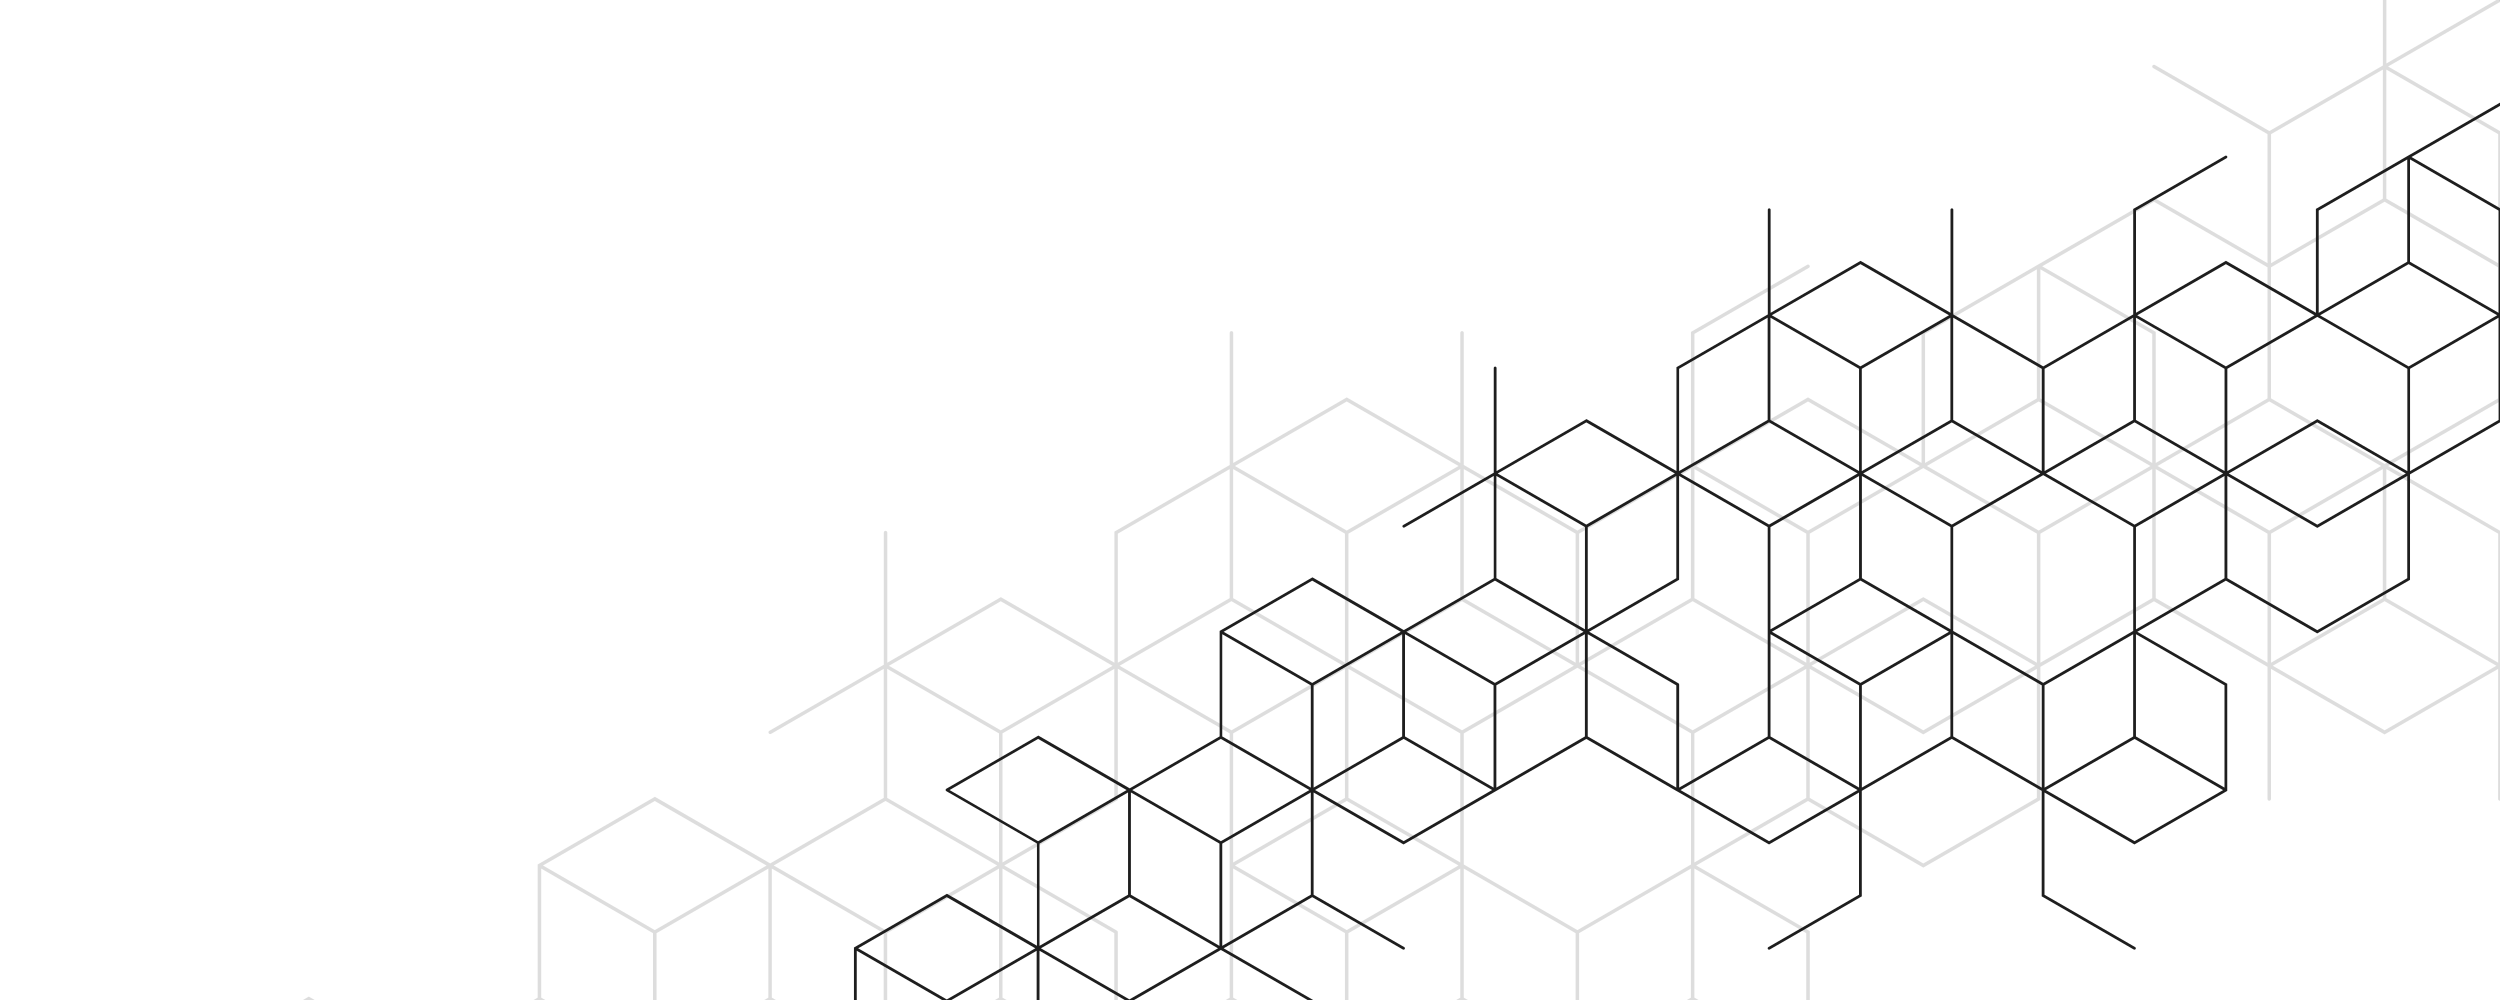 <?xml version="1.0" encoding="utf-8"?>
<!-- Generator: Adobe Illustrator 28.0.0, SVG Export Plug-In . SVG Version: 6.00 Build 0)  -->
<svg version="1.1" id="_x2018_ëîé_x5F_1" xmlns="http://www.w3.org/2000/svg" xmlns:xlink="http://www.w3.org/1999/xlink"
	 x="0px" y="0px" viewBox="0 0 5000 2000" style="enable-background:new 0 0 5000 2000;" xml:space="preserve">
<style type="text/css">
	.st0{opacity:0.88;clip-path:url(#SVGID_00000137840630753471157780000017722638920135389345_);}
	.st1{opacity:0.15;}
</style>
<g>
	<defs>
		<rect id="SVGID_1_" width="5000" height="2000"/>
	</defs>
	<clipPath id="SVGID_00000034805938438992341730000000617813559617722776_">
		<use xlink:href="#SVGID_1_"  style="overflow:visible;"/>
	</clipPath>
	<g style="opacity:0.88;clip-path:url(#SVGID_00000034805938438992341730000000617813559617722776_);">
		<path class="st1" d="M152.7,2528v270.4l1.8,1l232.4,134.2l230.7-133.2l227.1,131.1v0l1.3,0.8l0.5,0.3c0,0,0,0,0,0l1.7,1h0
			l230.6,133.2l234.2-135.2v-270.4l-1.8-1L1086,2530l223.6-129.1l228.9,132.1c0.6,0.3,1.2,0.5,1.8,0.5c1.2,0,2.4-0.6,3.1-1.8
			c1-1.7,0.4-3.9-1.3-4.8l-228.9-132.2v-258.1l227.1,131.1l234.2-135.2v0l227.1-131.1l227.1,131.1v0l1.3,0.8l2.2,1.3l0,0
			l230.6,133.2l227.1-131.1v258.1L2461,2527c-1.7,1-2.3,3.1-1.3,4.8c0.7,1.1,1.9,1.8,3.1,1.8c0.6,0,1.2-0.2,1.8-0.5l232.4-134.2
			v-266.3v0l227.1-131.1l227.1,131.1v0v266.3l1.8,1l230.6,133.2c0.6,0.3,1.2,0.5,1.8,0.5c1.2,0,2.4-0.6,3.1-1.8
			c1-1.7,0.4-3.9-1.3-4.8l-228.9-132.2v-258.1l227.1,131.1l234.2-135.2v-270.4l-1.8-1L3392.4,1731L3616,1602l230.6,133.2
			l234.2-135.2v-266.3v0l227.1-131.1l227.1,131.1v0v264.3c0,2,1.6,3.5,3.5,3.5s3.5-1.6,3.5-3.5v-260.2l227.1,131.1l227.1-131.1
			v260.2c0,2,1.6,3.5,3.5,3.5s3.5-1.6,3.5-3.5v-264.3v-4.1v-266.3L4776.3,932l227.1-131.1V534.6l230.6-133.2V131L4999.9-4.2
			l-227.1,131.1v-258.1l228.9-132.1c1.7-1,2.3-3.1,1.3-4.8c-1-1.7-3.1-2.3-4.8-1.3l-232.4,134.2V131v0l-227.1,131.1L4309.7,130
			c-1.7-1-3.9-0.4-4.8,1.3c-1,1.7-0.4,3.9,1.3,4.8L4535,268.3v258.1l-227.1-131.1l-234.2,135.2v0l-230.6,133.2v2v260.2L3616,794.8
			l-227.1,131.1V667.8l228.9-132.1c1.7-1,2.3-3.1,1.3-4.8c-1-1.7-3.2-2.3-4.8-1.3l-232.4,134.2V930v0l-227.1,131.1L2927.6,930v0
			V665.7c0-2-1.6-3.5-3.5-3.5s-3.5,1.6-3.5,3.5v260.2l-227.1-131.1l-227.1,131.1V665.7c0-2-1.6-3.5-3.5-3.5c-2,0-3.5,1.6-3.5,3.5
			V930v0l-230.6,133.2v2v260.2l-227.1-131.1l-227.1,131.1v-260.2c0-2-1.6-3.5-3.5-3.5c-2,0-3.5,1.6-3.5,3.5v264.3l0,0l-228.9,132.1
			c-1.7,1-2.3,3.1-1.3,4.8c1,1.7,3.1,2.3,4.8,1.3l225.3-130.1v258.1l-227.1,131.1l-230.6-133.2L1075.3,1729v266.3l-227.1,131.1
			l-230.6-133.2l-232.4,134.2c-0.1,0-0.1,0.1-0.2,0.1c-0.2,0.1-0.4,0.3-0.5,0.5c-0.2,0.2-0.3,0.3-0.5,0.5c0,0.1-0.1,0.1-0.1,0.2
			c-0.1,0.1-0.1,0.3-0.1,0.4c-0.1,0.2-0.2,0.5-0.2,0.7c0,0.2,0,0.4,0,0.7c0,0.2,0,0.4,0,0.7c0,0.2,0.1,0.5,0.2,0.7
			c0.1,0.1,0.1,0.3,0.1,0.4c0,0.1,0.1,0.1,0.1,0.2c0.1,0.2,0.3,0.4,0.5,0.5c0.2,0.2,0.3,0.4,0.6,0.5c0.1,0,0.1,0.1,0.1,0.1
			L614,2265.7v258.1l-110.9-64l-116.2-67.1L152.7,2528z M624.7,2530l110-63.5l113.6-65.6l114.4,66.1l109.1,63l-110,63.5l-113.6,65.6
			L624.7,2530z M4652.1,868.5l110,63.5l-164.2,94.8l-59.3,34.3L4315,932l110-63.5l113.5-65.6L4652.1,868.5z M4080.8,538.7
			l223.6,129.1v258.1l-110-63.5l-113.6-65.6V538.7z M4652.1,1261.9l-110,63.5v-258.1l57.8-33.4l165.7-95.7v258.1L4652.1,1261.9z
			 M4535,1325.4l-223.5-129.1V938.2l223.5,129.1V1325.4z M4300.9,932l-223.6,129.1l-113.6-65.6l-110-63.5L4077.3,803l113.6,65.6
			L4300.9,932z M4073.7,1325.4l-55.8-32.2l-169.5-97.9c0,0,0,0,0,0l-1.8-1l-1.8,1c0,0,0,0,0,0l-169.5,97.9l-55.8,32.2v-258.1
			l113.5-65.6l113.6-65.6l113.6,65.6l113.6,65.6V1325.4z M3498.9,1001.7l113.6,65.6v258.1l-110-63.5l-113.6-65.6V938.2
			L3498.9,1001.7z M4070.2,1331.5l-223.6,129.1l-223.6-129.1l54.3-31.4l169.3-97.7l169.3,97.7L4070.2,1331.5z M3608.9,1331.5
			l-223.6,129.1l-113.6-65.6l-110-63.5l223.6-129.1l113.5,65.6L3608.9,1331.5z M1884.4,1401.2l113.6,65.6v258.1l-223.6-129.1v-258.1
			L1884.4,1401.2z M2118.6,1401.2l110-63.5v258.1l-130.5,75.3l-93.1,53.7v-258.1L2118.6,1401.2z M2239.2,1331.5l223.6-129.1
			l113.6,65.6l110,63.5l-110,63.5l-113.5,65.6l-113.6-65.6L2239.2,1331.5z M2689.9,1866.2v258.1l-223.6-129.1v-258.1L2689.9,1866.2z
			 M2466.3,1724.9v-258.1l113.6-65.6l110-63.5v258.1l-97.6,56.3L2466.3,1724.9z M2927.6,1729v-262.2l113.6-65.6l113.6-65.6
			l113.6,65.6l113.6,65.6V1729l-113.6,65.6l-113.6,65.6L2927.6,1729z M3147.6,1331.5l-110,63.5l-113.6,65.6l-113.6-65.6l-110-63.5
			l110-63.5l113.6-65.6L3147.6,1331.5z M2696.9,1337.7l110,63.5l113.6,65.6v258.1l-223.6-129.1V1337.7z M2576.3,1001.7l113.6,65.6
			v258.1l-110-63.5l-113.6-65.6V938.2L2576.3,1001.7z M2810.5,1001.7l110-63.5v258.1l-113.6,65.6l-110,63.5v-258.1L2810.5,1001.7z
			 M2927.6,938.2l223.6,129.1v258.1l-223.6-129.1V938.2z M3268.2,2060.9l-110,63.5v-258.1l113.6-65.6l110-63.5v258.1L3268.2,2060.9z
			 M3151.2,2124.4l-223.6-129.1v-258.1l223.6,129.1V2124.4z M2916.9,1731l-223.5,129.1L2469.9,1731l126.9-73.3l96.6-55.8
			L2916.9,1731z M2008.6,1731l94-54.3l133.1-76.8v-2.1v-260.2l110,63.5l113.6,65.6V1729v2.1v2.1v262.2l-223.6,129.1v-260.2
			c0-0.2-0.1-0.3-0.1-0.4c0-0.2-0.1-0.5-0.1-0.7c-0.1-0.2-0.2-0.4-0.3-0.6c-0.1-0.2-0.2-0.4-0.4-0.5c-0.2-0.2-0.4-0.3-0.6-0.5
			c-0.1-0.1-0.2-0.2-0.3-0.3L2008.6,1731z M1994.4,1731l-223.5,129.1l-114.4-66.1l-109.1-63l223.6-129.1L1994.4,1731z
			 M1543.7,1737.2l223.6,129.1v258.1l-223.6-129.1V1737.2z M1082.4,1995.3v-258.1l223.6,129.1v258.1L1082.4,1995.3z M1423.1,2060.9
			l-110,63.5v-258.1l223.6-129.1v258.1L1423.1,2060.9z M1302.4,2130.5l-223.5,129.1l-114.4-66.1l-109.1-63l223.6-129.1
			L1302.4,2130.5z M621.1,2523.9v-258.1l223.6-129.1v258.1l-113.5,65.6L621.1,2523.9z M1075.3,2265.7v258.1l-223.6-129.1v-258.1
			L1075.3,2265.7z M610.5,2530l-223.5,129.1L163.4,2530L386.9,2401L610.5,2530z M617.6,2001.5l223.6,129.1l-223.6,129.1L394,2130.5
			L617.6,2001.5z M1309.5,1602l223.6,129.1l-223.6,129.1L1086,1731L1309.5,1602z M2001.5,1202.5l223.6,129.1l-110,63.5l-113.6,65.6
			l-113.6-65.6l-110-63.5L2001.5,1202.5z M2235.7,1067.3l223.6-129.1v258.1l-223.6,129.1V1067.3z M2693.4,803L2917,932l-110,63.5
			l-113.6,65.6l-113.6-65.6l-110-63.5L2693.4,803z M3158.2,1067.3l223.6-129.1v258.1l-223.6,129.1V1067.3z M3616,803L3839.6,932
			l-110,63.5l-113.6,65.6l-113.6-65.6l-110-63.5L3616,803z M4073.7,538.7v258.1l-223.6,129.1V667.8L4073.7,538.7z M4307.9,403.5
			L4535,534.6v262.2l-113.5,65.6l-110,63.5V665.7v-2l-1.8-1c0,0,0,0,0,0l-225.3-130.1L4307.9,403.5z M4542.1,268.3l223.6-129.1
			v258.1l-223.6,129.1V268.3z M4886.3,462.9l-113.6-65.6V139.2l110,63.5l113.6,65.6v258.1L4886.3,462.9z M4999.9,4L5223.4,133
			l-223.6,129.1l-113.6-65.6l-110-63.5L4999.9,4z M5227,397.3l-223.6,129.1V268.3L5227,139.2V397.3z M4996.3,796.8l-227.1,131.1
			l-113.6-65.6l-113.6-65.6V534.6l227.1-131.1l113.5,65.6l113.6,65.6V796.8z M4996.3,1325.4l-223.6-129.1V938.2l223.6,129.1V1325.4z
			 M4769.2,1460.6l-223.6-129.1l110-63.5l113.6-65.6l223.6,129.1L4769.2,1460.6z M4304.4,1196.3l-223.6,129.1v-258.1l223.6-129.1
			V1196.3z M3846.6,1726.9l-227.1-131.1v-258.1l227.1,131.1l227.1-131.1v258.1L3846.6,1726.9z M3612.4,1595.8l-223.6,129.1v-258.1
			l223.6-129.1V1595.8z M3612.4,1866.2v258.1l-223.6-129.1v-258.1L3612.4,1866.2z M3385.3,2259.6l-223.5-129.1l110-63.5l113.6-65.6
			l223.5,129.1L3385.3,2259.6z M2920.5,1995.3l-223.6,129.1v-258.1l223.6-129.1V1995.3z M2239.2,2130.5l223.6-129.1l223.5,129.1
			l-223.5,129.1L2239.2,2130.5z M2228.6,2124.4L2005,1995.3v-258.1l223.6,129.1V2124.4z M1774.4,2124.4v-258.1l223.6-129.1v258.1
			L1774.4,2124.4z M1540.2,2259.6l-223.5-129.1l110-63.5l113.6-65.6l114.4,66.1l109.1,63L1540.2,2259.6z M1306,2394.8l-223.6,129.1
			v-258.1l223.6-129.1V2394.8z M1306,2665.2v258.1l-227.1-131.1l-116.2,67.1l-110.9,64v-258.1l113.5-65.6l113.6-65.6L1306,2665.2z
			 M855.3,2929.5l109.1-63l114.4-66.1l223.6,129.1l-223.6,129.1L855.3,2929.5z M844.7,2923.4l-223.6-129.1v-258.1l223.6,129.1
			V2923.4z M159.8,2794.3v-258.1l227.1,131.1L614,2536.2v258.1l-227.1,131.1L159.8,2794.3z"/>
		<path d="M1707.9,1895v214.3l1.4,0.8l184.1,106.3l182.7-105.5l179.9,103.9v0l1.1,0.6l0.4,0.2c0,0,0,0,0,0l1.4,0.8l0,0l182.7,105.5
			l185.6-107.1v-214.3l-1.4-0.8l-178.5-103.1l177.1-102.3l181.3,104.7c0.4,0.3,0.9,0.4,1.4,0.4c1,0,1.9-0.5,2.4-1.4
			c0.8-1.3,0.3-3.1-1-3.8l-181.3-104.7v-204.5l179.9,103.9l185.6-107.1v0l179.9-103.9l179.9,103.9v0l1.1,0.6l1.8,1h0l182.7,105.5
			l179.9-103.9v204.5l-181.3,104.7c-1.3,0.8-1.8,2.5-1,3.8c0.5,0.9,1.5,1.4,2.4,1.4c0.5,0,1-0.1,1.4-0.4l184.1-106.3v-211v0
			l179.9-103.9l179.9,103.9v0v211l1.4,0.8l182.7,105.5c0.4,0.3,0.9,0.4,1.4,0.4c1,0,1.9-0.5,2.4-1.4c0.8-1.3,0.3-3.1-1-3.8
			l-181.3-104.7v-204.5l179.9,103.9l185.6-107.1v-214.3l-1.4-0.8l-178.5-103.1l177.1-102.3l182.7,105.5l185.6-107.1v-211v0
			l179.9-103.9L5180,948.7v0V1158c0,1.6,1.3,2.8,2.8,2.8s2.8-1.3,2.8-2.8V951.9l179.9,103.9l179.9-103.9V1158c0,1.6,1.3,2.8,2.8,2.8
			c1.6,0,2.8-1.3,2.8-2.8V948.7v-3.2v-211l-179.9-103.9l179.9-103.9v-211l182.7-105.5V-4.1l-185.6-107.1L5368.3-7.4v-204.5
			l181.3-104.7c1.3-0.8,1.8-2.5,1-3.8c-0.8-1.3-2.5-1.8-3.8-1l-184.1,106.3v211v0L5182.8,99.7L5001.5-5c-1.3-0.8-3.1-0.3-3.8,1
			c-0.8,1.3-0.3,3.1,1,3.8L5180,104.6v204.5l-179.9-103.9l-185.6,107.1v0l-182.7,105.5v1.6v206.1l-179.9-103.9l-179.9,103.9V421.1
			l181.3-104.7c1.3-0.8,1.8-2.5,1-3.8c-0.8-1.3-2.5-1.8-3.8-1l-184.1,106.3v211v0l-179.9,103.9l-179.9-103.9v0V419.5
			c0-1.6-1.3-2.8-2.8-2.8c-1.6,0-2.8,1.3-2.8,2.8v206.1l-179.9-103.9l-179.9,103.9V419.5c0-1.6-1.3-2.8-2.8-2.8
			c-1.6,0-2.8,1.3-2.8,2.8v209.4v0l-182.7,105.5v1.6v206.1l-179.9-103.9l-179.9,103.9V736c0-1.6-1.3-2.8-2.8-2.8
			c-1.6,0-2.8,1.3-2.8,2.8v209.4l0,0l-181.3,104.7c-1.3,0.8-1.8,2.5-1,3.8c0.8,1.3,2.5,1.8,3.8,1l178.5-103.1v204.5l-179.9,103.9
			l-182.7-105.5l-185.6,107.1v211l-179.9,103.9l-182.7-105.5l-184.1,106.3c0,0-0.1,0.1-0.1,0.1c-0.2,0.1-0.3,0.2-0.4,0.4
			c-0.1,0.1-0.3,0.3-0.4,0.4c0,0-0.1,0.1-0.1,0.1c-0.1,0.1-0.1,0.2-0.1,0.3c-0.1,0.2-0.2,0.4-0.2,0.6c0,0.2,0,0.3,0,0.5s0,0.3,0,0.5
			c0,0.2,0.1,0.4,0.2,0.6c0,0.1,0,0.2,0.1,0.3c0,0,0.1,0.1,0.1,0.1c0.1,0.2,0.2,0.3,0.4,0.4c0.1,0.1,0.3,0.3,0.4,0.4
			c0,0,0.1,0.1,0.1,0.1l181.3,104.7v204.5l-87.9-50.7l-92.1-53.2L1707.9,1895z M2081.8,1896.6l87.1-50.3l90-51.9l90.7,52.3
			l86.4,49.9l-87.2,50.3l-90,51.9L2081.8,1896.6z M5272.8,580.2l87.2,50.3l-130.1,75.1l-47,27.1l-177.1-102.3l87.2-50.3l90-51.9
			L5272.8,580.2z M4820.1,318.9l177.1,102.3v204.5l-87.2-50.3l-90-51.9V318.9z M5272.8,891.8l-87.2,50.3V737.6l45.8-26.5l131.3-75.8
			v204.5L5272.8,891.8z M5180,942.2l-177.1-102.3V635.4L5180,737.6V942.2z M4994.4,630.5l-177.1,102.3l-90-51.9l-87.2-50.3
			l177.1-102.3l90,51.9L4994.4,630.5z M4814.5,942.2l-44.2-25.5L4636,839.1c0,0,0,0,0,0l-1.4-0.8l-1.4,0.8c0,0,0,0,0,0l-134.3,77.6
			l-44.2,25.5V737.6l90-51.9l90-51.9l90,51.9l90,51.9V942.2z M4359.1,685.7l90,51.9v204.5l-87.2-50.3l-90-51.9V635.4L4359.1,685.7z
			 M4811.7,947l-177.1,102.3L4457.5,947l43-24.8l134.1-77.4l134.1,77.4L4811.7,947z M4446.2,947l-177.1,102.3l-90-51.9L4092,947
			l177.1-102.3l90,51.9L4446.2,947z M3079.9,1002.2l90,51.9v204.5l-177.1-102.3V951.9L3079.9,1002.2z M3265.4,1002.2l87.2-50.3
			v204.5l-103.4,59.7l-73.7,42.6v-204.5L3265.4,1002.2z M3361,947l177.1-102.3l90,51.9l87.2,50.3l-87.2,50.3l-90,51.9l-90-51.9
			L3361,947z M3718.1,1370.7v204.5l-177.1-102.3v-204.5L3718.1,1370.7z M3540.9,1258.7v-204.5l90-51.9l87.2-50.3v204.5l-77.3,44.6
			L3540.9,1258.7z M3906.4,1261.9v-207.8l90-51.9l90-51.9l90,51.9l90,51.9v207.8l-90,51.9l-90,51.9L3906.4,1261.9z M4080.7,947
			l-87.2,50.3l-90,51.9l-90-51.9l-87.2-50.3l87.2-50.3l90-51.9L4080.7,947z M3723.7,951.9l87.2,50.3l90,51.9v204.5l-177.1-102.3
			V951.9z M3628.1,685.7l90,51.9v204.5l-87.2-50.3l-90-51.9V635.4L3628.1,685.7z M3813.6,685.7l87.2-50.3v204.5l-90,51.9l-87.2,50.3
			V737.6L3813.6,685.7z M3906.4,635.4l177.1,102.3v204.5l-177.1-102.3V635.4z M4176.3,1524.9l-87.2,50.3v-204.5l90-51.9l87.2-50.3
			v204.5L4176.3,1524.9z M4083.5,1575.2l-177.1-102.3v-204.5l177.1,102.3V1575.2z M3898,1263.5l-177.1,102.3l-177.1-102.3
			l100.6-58.1l76.5-44.2L3898,1263.5z M3178.3,1263.5l74.5-43l105.4-60.9v-1.6V951.9l87.2,50.3l90,51.9v207.8v1.6v1.6v207.8
			l-177.1,102.3v-206.1c0-0.1-0.1-0.2-0.1-0.3c0-0.2-0.1-0.4-0.1-0.6c-0.1-0.2-0.1-0.3-0.2-0.5c-0.1-0.2-0.2-0.3-0.3-0.4
			c-0.1-0.2-0.3-0.3-0.4-0.4c-0.1-0.1-0.1-0.2-0.2-0.2L3178.3,1263.5z M3167,1263.5l-177.1,102.3l-90.7-52.3l-86.4-49.9l177.1-102.3
			L3167,1263.5z M2810,1268.4l177.1,102.3v204.5L2810,1472.9V1268.4z M2444.5,1472.9v-204.5l177.1,102.3v204.5L2444.5,1472.9z
			 M2714.4,1524.9l-87.2,50.3v-204.5l177.1-102.3v204.5L2714.4,1524.9z M2618.8,1580.1l-177.1,102.3L2351,1630l-86.5-49.9
			l177.1-102.3L2618.8,1580.1z M2079,1891.7v-204.5l177.1-102.3v204.5l-90,51.9L2079,1891.7z M2438.9,1687.2v204.5l-177.1-102.3
			v-204.5L2438.9,1687.2z M2070.6,1896.6l-177.1,102.3l-177.1-102.3l177.1-102.3L2070.6,1896.6z M2076.2,1477.8l177.1,102.3
			l-177.1,102.3l-177.1-102.3L2076.2,1477.8z M2624.4,1161.3l177.1,102.3l-177.1,102.3l-177.1-102.3L2624.4,1161.3z M3172.6,844.8
			L3349.8,947l-87.2,50.3l-90,51.9l-90-51.9l-87.2-50.3L3172.6,844.8z M3358.2,737.6l177.1-102.3v204.5l-177.1,102.3V737.6z
			 M3720.9,528.3L3898,630.5l-87.2,50.3l-90,51.9l-90-51.9l-87.2-50.3L3720.9,528.3z M4089.2,737.6l177.1-102.3v204.5l-177.1,102.3
			V737.6z M4451.8,528.3l177.1,102.3l-87.2,50.3l-90,51.9l-90-51.9l-87.2-50.3L4451.8,528.3z M4814.5,318.9v204.5l-177.1,102.3
			V421.1L4814.5,318.9z M5000.1,211.7L5180,315.6v207.8l-90,51.9l-87.2,50.3V419.5v-1.6l-1.4-0.8c0,0,0,0,0,0L4822.9,314
			L5000.1,211.7z M5185.6,104.6L5362.7,2.4v204.5l-177.1,102.3V104.6z M5458.3,258.8l-90-51.9V2.4l87.2,50.3l90,51.9v204.5
			L5458.3,258.8z M5548.3-104.8L5725.4-2.5L5548.3,99.7l-90-51.9l-87.2-50.3L5548.3-104.8z M5728.2,206.9l-177.1,102.3V104.6
			L5728.2,2.4V206.9z M5545.5,523.4l-179.9,103.9l-90-51.9l-90-51.9V315.6l179.9-103.9l90,51.9l90,51.9V523.4z M5545.5,942.2
			l-177.1-102.3V635.4l177.1,102.3V942.2z M5365.5,1049.3L5188.4,947l87.2-50.3l90-51.9L5542.6,947L5365.5,1049.3z M4997.2,839.9
			l-177.1,102.3V737.6l177.1-102.3V839.9z M4634.6,1260.3l-179.9-103.9V951.9l179.9,103.9l179.9-103.9v204.5L4634.6,1260.3z
			 M4449,1156.4l-177.1,102.3v-204.5L4449,951.9V1156.4z M4449,1370.7v204.5l-177.1-102.3v-204.5L4449,1370.7z M4269.1,1682.3
			L4092,1580.1l87.1-50.3l90-51.9l177.1,102.3L4269.1,1682.3z M3900.8,1472.9l-177.1,102.3v-204.5l177.1-102.3V1472.9z M3361,1580.1
			l177.1-102.3l177.1,102.3l-177.1,102.3L3361,1580.1z M3352.6,1575.2l-177.1-102.3v-204.5l177.1,102.3V1575.2z M2992.7,1575.2
			v-204.5l177.1-102.3v204.5L2992.7,1575.2z M2807.2,1682.3l-177.1-102.3l87.1-50.3l90-51.9l90.7,52.3l86.4,49.9L2807.2,1682.3z
			 M2621.6,1789.4l-177.1,102.3v-204.5l177.1-102.3V1789.4z M2621.6,2003.7v204.5l-179.9-103.9l-92.1,53.2l-87.9,50.7v-204.5
			l90-51.9l90-51.9L2621.6,2003.7z M2264.6,2213.1l86.5-49.9l90.7-52.3l177.1,102.3l-177.1,102.3L2264.6,2213.1z M2256.1,2208.2
			L2079,2106v-204.5l177.1,102.3V2208.2z M1713.5,2106v-204.5l179.9,103.9l179.9-103.9V2106l-179.9,103.9L1713.5,2106z"/>
	</g>
</g>
</svg>
